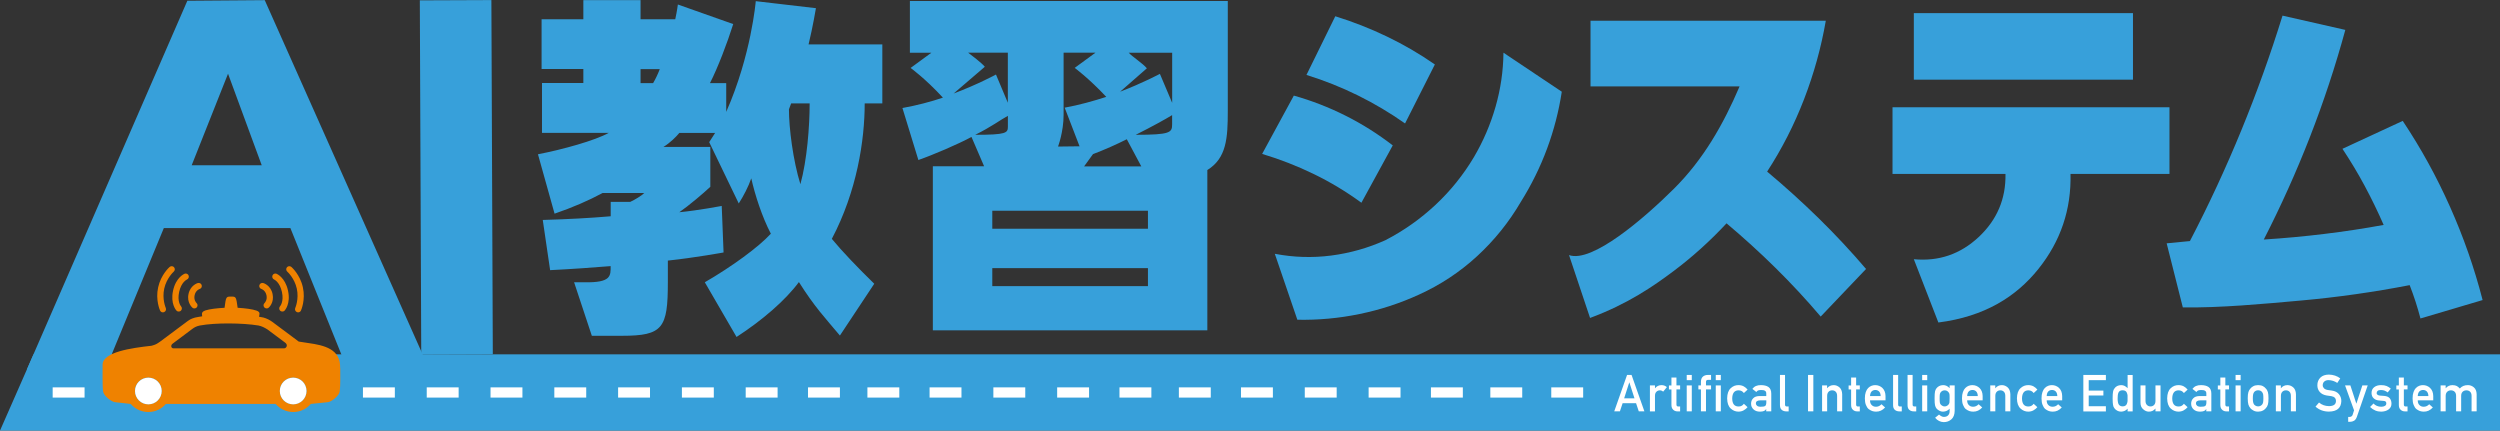<?xml version="1.0" encoding="UTF-8"?>
<svg id="_レイヤー_2" data-name="レイヤー 2" xmlns="http://www.w3.org/2000/svg" width="489.07" height="84.24" viewBox="0 0 489.07 84.24">
  <rect x="0" y="0" width="489.07" height="84.24" fill="#333333" stroke="none"/>
  <defs>
    <style>
      .cls-1, .cls-2 {
        fill: #ef8200;
      }

      .cls-3, .cls-4 {
        fill: #fff;
      }

      .cls-5, .cls-6 {
        fill: #37a0da;
      }

      .cls-6, .cls-2, .cls-4 {
        fill-rule: evenodd;
      }
    </style>
  </defs>
  <g id="_イメージ" data-name="イメージ">
    <g>
      <polygon class="cls-6" points="489.07 84.24 0 84.24 6.56 69.32 489.07 69.32 489.07 84.24"/>
      <rect class="cls-5" x="82.27" y=".03" width="14" height="69.29" transform="translate(-.14 .37) rotate(-.23)"/>
      <path class="cls-5" d="m68.3,73.14l15.67-.91L51.79.03l-15.14.12L5.26,72.28l15.51-.34,11.28-27.32h24.76l11.5,28.51Zm-30.8-40.81l7.11-17.91,6.59,17.91h-13.7Z"/>
      <path class="cls-3" d="m152.12,77.78h-6.24v-2h6.24v2Zm12.19,0h-6.24v-2h6.24v2Zm11.62,0h-6.24v-2h6.24v2Zm-36.29,0h-6.24v-2h6.24v2Zm-12.48,0h-6.24v-2h6.24v2Zm85.89,0h-6.24v-2h6.24v2Zm12.19,0h-6.24v-2h6.24v2Zm11.62,0h-6.24v-2h6.24v2Zm-36.29,0h-6.24v-2h6.24v2Zm-12.48,0h-6.24v-2h6.24v2Zm85.89,0h-6.24v-2h6.24v2Zm12.19,0h-6.24v-2h6.24v2Zm11.62,0h-6.24v-2h6.24v2Zm11.92,0h-6.24v-2h6.24v2Zm-48.22,0h-6.24v-2h6.24v2Zm-12.48,0h-6.24v-2h6.24v2Zm-134.33,0h-6.24v-2h6.24v2Zm-12.48,0h-6.24v-2h6.24v2Zm-12.48,0h-6.24v-2h6.24v2Zm-12.48,0h-6.24v-2h6.24v2Zm-60.7,0h-6.24v-2h6.24v2Z"/>
      <g>
        <g>
          <path class="cls-2" d="m66.54,71.99c.12-3.67-3.02-4.44-6.28-4.89-.61-.08-1.22-.17-1.82-.28l-5.2-3.88c-.5-.35-1.05-.64-1.7-.82-.27-.06-.56-.11-.87-.16,0-.04.02-.08.03-.12.02-.32.33-.76-.5-1.07-.77-.29-2.28-.48-3.71-.56-.3-2.19-.31-2.19-1.28-2.19s-1,0-1.28,2.19c-1.4.07-2.95.25-3.73.51-.94.32-.65.78-.65,1.12,0,.01,0,.02,0,.04-.51.07-.98.16-1.41.25-.77.23-.98.37-1.44.69l-5.35,3.99c-.69.47-.78.57-1.71.83-3.94.43-9.54,1.23-9.57,3.69.03,1.41-.08,4.01.11,5.28.11.82,1.66,2.07,2.43,2.08l2.96.33c.83.96,2.06,1.58,3.44,1.58s2.6-.61,3.44-1.58h21.47c.83.96,2.06,1.58,3.44,1.58s2.6-.61,3.44-1.58l3.22-.33c.77,0,2.32-1.26,2.43-2.08.18-1.33.08-3.17.11-4.63Zm-37.53,7.1c-1.44,0-2.61-1.16-2.61-2.61s1.17-2.61,2.61-2.61,2.61,1.17,2.61,2.61-1.17,2.61-2.61,2.61Zm4.94-10.94c-.5,0-.64-.64-.13-.96l3.82-2.86c.43-.31.76-.5,1.45-.65,3.05-.57,8.38-.51,11.49,0,.63.13,1.19.42,1.73.76l3.47,2.59c.61.44.26,1.08-.16,1.11h-21.69Zm23.4,10.94c-1.44,0-2.61-1.16-2.61-2.61s1.17-2.61,2.61-2.61,2.61,1.17,2.61,2.61-1.17,2.61-2.61,2.61Z"/>
          <path class="cls-4" d="m57.35,73.88c-1.44,0-2.61,1.17-2.61,2.61s1.17,2.61,2.61,2.61,2.61-1.16,2.61-2.61-1.17-2.61-2.61-2.61h0Z"/>
          <path class="cls-4" d="m29.02,73.88c-1.44,0-2.61,1.17-2.61,2.61s1.17,2.61,2.61,2.61,2.61-1.16,2.61-2.61-1.17-2.61-2.61-2.61h0Z"/>
        </g>
        <g>
          <path class="cls-1" d="m52.28,60.33c.1-.02.19-.06.27-.13.05-.04,1.14-.99.77-2.7s-1.77-2.12-1.82-2.13c-.33-.09-.67.1-.76.42-.09.32.09.66.42.75.04.01.76.26.97,1.22s-.36,1.5-.36,1.5c-.26.22-.29.61-.07.86.15.18.38.25.6.2Z"/>
          <path class="cls-1" d="m55.36,60.94c.11-.02.22-.08.31-.17.05-.05,1.24-1.33.67-3.93-.57-2.6-2.19-3.26-2.25-3.29-.32-.12-.67.03-.79.35-.12.31.03.66.34.79.06.03,1.09.51,1.51,2.41s-.33,2.79-.37,2.82c-.22.25-.21.63.03.86.15.14.36.19.55.15Z"/>
          <path class="cls-1" d="m58.44,61.1c.18-.04.34-.16.43-.34.04-.08.93-2.07.38-4.56s-2.18-3.92-2.25-3.98c-.26-.22-.64-.19-.86.06-.22.26-.19.64.06.86.02.02,1.4,1.25,1.86,3.31s-.29,3.77-.3,3.79c-.14.31,0,.67.31.81.13.06.26.07.38.04Z"/>
        </g>
        <g>
          <path class="cls-1" d="m37.92,60.33c-.1-.02-.19-.06-.27-.13-.05-.04-1.14-.99-.77-2.7s1.77-2.12,1.82-2.13c.33-.09.67.1.76.42.09.32-.09.66-.42.75-.04.01-.76.26-.97,1.22s.36,1.5.36,1.5c.26.22.29.61.07.86-.15.18-.38.25-.6.2Z"/>
          <path class="cls-1" d="m34.84,60.94c-.11-.02-.22-.08-.31-.17-.05-.05-1.24-1.33-.67-3.93s2.19-3.26,2.25-3.29c.32-.12.67.03.79.35.12.31-.03.66-.34.79-.06.03-1.09.51-1.51,2.41s.33,2.79.37,2.82c.22.25.21.63-.03.86-.15.14-.36.19-.55.15Z"/>
          <path class="cls-1" d="m31.75,61.1c-.18-.04-.34-.16-.43-.34-.04-.08-.93-2.07-.38-4.56s2.18-3.92,2.25-3.98c.26-.22.64-.19.86.06.22.26.19.64-.06.86-.02.02-1.4,1.25-1.86,3.31-.45,2.07.29,3.77.3,3.79.14.31,0,.67-.31.81-.13.06-.26.07-.38.04Z"/>
        </g>
      </g>
      <g>
        <g>
          <path class="cls-5" d="m164.3,65.63c-2.89-3.45-4.91-5.54-8.01-10.45-2.67,3.61-7.22,7.51-12.2,10.74l-6.21-10.7c5.34-3.09,10.54-6.9,12.92-9.5-1.73-3.32-3.1-7.58-3.83-10.83-.58,1.66-1.52,3.47-2.45,4.91l-5.78-11.99,1.16-1.81h-7c-.58.72-1.81,1.95-3.11,2.74h9.17v7.8c-1.3,1.23-4.19,3.68-6.07,4.98,3.75-.36,8.3-1.23,8.3-1.23l.36,9.1s-5.49,1.01-10.9,1.59v4.24c0,8.95-.94,10.47-8.95,10.47h-5.92l-3.47-10.47c.72,0,1.44-.01,2.02,0,5.28.11,5.13-1.28,5.13-3.16-3.61.29-7.58.58-11.84.79l-1.44-9.82c4.84-.14,9.1-.36,13.29-.72v-2.82h3.83c.94-.43,2.24-1.23,2.74-1.73h-8.16c-2.82,1.52-5.85,2.82-9.39,4.04l-3.25-11.62c4.84-.94,11.12-2.67,13.86-4.19h-13.07v-9.75h8.09v-2.74h-8.17V3.77h8.17V.02h11.19v3.75h6.79c.36-1.66.51-2.89.51-2.89l10.83,3.83c-1.16,3.68-3.03,8.59-4.55,11.55h3.18v5.63c4.91-11.12,5.78-21.66,5.78-21.66l11.77,1.37s-.58,3.54-1.44,7.08h14.43v11.55h-3.45c0,7.22-1.52,17.18-6.43,26.5,1.95,2.38,5.27,5.84,8.3,8.78l-6.71,10.12ZM125.31,13.52v2.74h2.46c.51-.87,1.01-1.95,1.3-2.74h-3.76Zm29.46,6.71c-.14.36-.29.72-.43,1.15,0,3.68.79,9.96,2.24,14.66,1.3-4.69,1.81-11.34,1.81-15.81h-3.61Z"/>
          <path class="cls-5" d="m240.19.2v21.51c0,5.23-.22,9.23-4,11.55v31.36h-53.7v-32.09h10.03l-2.47-5.74c-2.54,1.38-7.63,3.56-10.39,4.51l-3.12-10.17c2.83-.51,5.6-1.24,7.92-2.03-3.49-3.78-6.32-5.81-6.32-5.81l4.07-2.98h-4.21V.2h62.2Zm-32.12,10.1v12.14c0,3.4-1.09,6.23-1.09,6.23l4.21-.05-2.91-7.56c2.83-.51,5.67-1.31,8.14-2.11-3.49-3.71-6.18-5.67-6.18-5.67l4.07-2.98h-6.25Zm-10.9,0h-7.78c.73.58,2.54,1.89,3.27,2.76l-6.1,5.23c4.65-1.74,8.28-3.71,8.28-3.71l2.32,5.52v-9.81Zm0,14.03v-1.67c-1.38.73-3.27,2.18-6.39,3.71,6.1,0,6.39-.36,6.39-1.6v-.44Zm27.4,16.89h-30.45v3.53h30.45v-3.53Zm0,11.23h-30.45v3.53h30.45v-3.53Zm-4.14-25.21c-2.03,1.02-4.29,2.03-6.61,2.91l-1.74,2.4h11.19l-2.83-5.3Zm8.87-16.93h-8.5c.73.8,2.69,2.03,3.56,3.05l-5.23,4.58c4.36-1.67,7.78-3.49,7.78-3.49l2.4,5.67v-9.81Zm0,12.21c-1.31.8-3.92,2.25-7.12,3.85,6.76,0,7.12-.44,7.12-2.03v-1.82Z"/>
        </g>
        <g>
          <path class="cls-5" d="m272.47,28.43l-6.14,11.23c-2.94-2.15-6.04-4.02-9.31-5.61-3.27-1.59-6.64-2.9-10.11-3.94l6.2-11.41c3.51.99,6.9,2.31,10.14,3.94,3.25,1.63,6.32,3.57,9.21,5.8Zm-23.08,21.22c3.68.7,7.36.82,11.04.34,3.68-.48,7.22-1.48,10.61-3.01,3.6-1.86,6.86-4.17,9.8-6.92,2.94-2.75,5.44-5.86,7.51-9.34,1.82-3.1,3.23-6.38,4.22-9.83.99-3.45,1.51-6.98,1.55-10.58l11.41,7.63c-.58,3.81-1.54,7.52-2.88,11.14-1.34,3.62-3.05,7.08-5.12,10.39-2.32,3.97-5.17,7.52-8.56,10.64-3.39,3.12-7.2,5.63-11.41,7.54-3.72,1.7-7.59,2.96-11.6,3.78-4.01.83-8.06,1.2-12.16,1.12l-4.41-12.9Zm31.31-37.04l-5.83,11.54c-2.94-2.07-6.02-3.9-9.24-5.49-3.23-1.59-6.58-2.93-10.05-4l5.64-11.48c3.47,1.08,6.84,2.4,10.11,3.97,3.27,1.57,6.39,3.39,9.37,5.46Z"/>
          <path class="cls-5" d="m306.94,49.9c4.51,1.62,14.74-7.23,20.51-12.96,5.77-5.73,9.68-12.6,12.86-20.04h-29.16V4.05h46.03c-.91,5.25-2.33,10.37-4.25,15.35-1.92,4.98-4.33,9.71-7.23,14.17,3.47,2.9,6.83,5.94,10.08,9.12,3.25,3.19,6.34,6.49,9.27,9.93l-8.87,9.31c-2.81-3.31-5.76-6.48-8.84-9.52s-6.28-5.94-9.58-8.72c-3.23,3.47-6.72,6.62-10.48,9.43-3.76,2.81-8.81,6.34-16.22,9.08l-4.12-12.31Z"/>
          <path class="cls-5" d="m370.23,20.99h54.18v13.03h-19.36c.17,6.95-1.92,13.14-6.27,18.58s-10.53,9.34-19.58,10.49l-4.8-12.38c4.88.46,9.11-.99,12.69-4.34,3.58-3.35,5.33-7.46,5.24-12.35h-22.1v-13.03Zm47.04-5.4h-42.87V2.57h42.87v13.03Z"/>
          <path class="cls-5" d="m446.53,3.06l12.28,2.79c-1.94,7.11-4.25,14.09-6.92,20.94-2.67,6.85-5.68,13.53-9.03,20.07,3.93-.25,7.86-.61,11.79-1.09,3.93-.48,7.82-1.06,11.66-1.77-1.12-2.56-2.35-5.1-3.69-7.6-1.34-2.5-2.8-4.93-4.37-7.29l11.79-5.46c3.56,5.33,6.65,10.95,9.27,16.84,2.63,5.89,4.75,11.96,6.36,18.21l-12.16,3.6c-.29-1.12-.61-2.21-.96-3.29-.35-1.08-.73-2.15-1.15-3.23-7.03,1.36-14.11,2.37-21.25,3.01-7.13.64-15.98,1.47-23.13,1.34l-3.16-12.53,4.55-.44c3.68-7.07,7.03-14.29,10.05-21.65,3.02-7.36,5.71-14.85,8.07-22.46Z"/>
        </g>
      </g>
      <g>
        <path class="cls-3" d="m320.05,78.88h-2.62l-.53,1.59h-1.11l2.51-7.12h.88l2.51,7.12h-1.1l-.53-1.59Zm-.3-.96l-1-3.11h-.02l-1,3.11h2.01Z"/>
        <path class="cls-3" d="m322.77,75.4h.99v.54h.02c.32-.4.75-.6,1.28-.6.39,0,.74.14,1.03.39l-.72.88c-.21-.17-.42-.25-.65-.25-.25,0-.47.08-.65.25-.2.17-.31.44-.31.81v3.06h-.99v-5.07Z"/>
        <path class="cls-3" d="m326.97,73.86h.99v1.54h.72v.78h-.72v2.96c0,.26.11.38.35.38h.37v.96h-.51c-.35,0-.63-.11-.85-.33-.23-.21-.34-.52-.34-.92v-3.04h-.49v-.78h.49v-1.54Z"/>
        <path class="cls-3" d="m329.97,73.35h.99v1.02h-.99v-1.02Zm0,2.05h.99v5.07h-.99v-5.07Z"/>
        <path class="cls-3" d="m332.75,76.18h-.5v-.78h.5v-.67c0-.48.13-.84.39-1.06.25-.21.57-.32.95-.32h.64v.96h-.56c-.3,0-.44.13-.43.42v.67h.99v.78h-.99v4.29h-.99v-4.29Z"/>
        <path class="cls-3" d="m335.65,73.35h.99v1.02h-.99v-1.02Zm0,2.05h.99v5.07h-.99v-5.07Z"/>
        <path class="cls-3" d="m341.88,79.65c-.21.25-.47.46-.76.62-.29.17-.63.25-1.01.26-.58,0-1.09-.2-1.53-.61-.45-.41-.69-1.07-.7-1.98.01-.92.25-1.59.7-2,.44-.41.95-.61,1.53-.6.38,0,.72.09,1.01.24.29.16.54.37.76.64l-.73.67c-.25-.34-.58-.52-1-.53-.84-.01-1.26.52-1.28,1.59.01,1.06.44,1.59,1.28,1.57.42,0,.75-.18,1-.53l.73.67Z"/>
        <path class="cls-3" d="m345.53,80.02h-.02c-.09.17-.23.3-.43.38-.19.08-.45.13-.78.13-.55,0-.97-.16-1.27-.45-.31-.29-.47-.65-.47-1.1s.14-.78.41-1.06c.27-.29.67-.43,1.19-.44h1.37v-.53c0-.45-.33-.67-1.01-.65-.25,0-.44.03-.58.08-.15.06-.26.17-.35.31l-.78-.61c.38-.51.93-.75,1.66-.74.62,0,1.11.11,1.48.36.37.25.56.69.56,1.31v3.46h-.99v-.45Zm0-1.7h-1.18c-.58.01-.86.22-.85.61,0,.17.07.32.22.44.14.13.38.2.71.2.41,0,.71-.04.88-.15.15-.11.23-.35.23-.73v-.37Z"/>
        <path class="cls-3" d="m348.21,73.35h.99v5.82c0,.23.12.35.37.35h.34v.96h-.44c-.36,0-.66-.09-.89-.28-.25-.19-.37-.5-.37-.95v-5.89Z"/>
        <path class="cls-3" d="m353.7,73.35h1.04v7.12h-1.04v-7.12Z"/>
        <path class="cls-3" d="m356.44,75.4h.99v.54h.02c.32-.4.75-.6,1.28-.6.41,0,.78.15,1.12.44.33.3.51.74.53,1.32v3.37h-.99v-3.02c0-.35-.09-.63-.27-.81-.18-.19-.41-.28-.7-.28s-.52.09-.7.28c-.19.19-.28.46-.28.81v3.02h-.99v-5.07Z"/>
        <path class="cls-3" d="m362.12,73.86h.99v1.54h.72v.78h-.72v2.96c0,.26.11.38.35.38h.37v.96h-.51c-.35,0-.63-.11-.85-.33-.23-.21-.34-.52-.34-.92v-3.04h-.49v-.78h.49v-1.54Z"/>
        <path class="cls-3" d="m365.83,78.32c0,.41.11.72.34.93.21.22.49.32.83.32.4,0,.76-.16,1.07-.49l.71.63c-.5.55-1.09.83-1.77.82-.26,0-.51-.04-.76-.12-.12-.04-.24-.1-.36-.17-.12-.06-.24-.14-.35-.23-.21-.19-.38-.45-.51-.79-.14-.33-.21-.75-.21-1.27s.06-.92.18-1.25c.12-.34.28-.61.47-.8.2-.2.42-.34.66-.43.24-.09.48-.13.71-.13.56,0,1.04.2,1.42.57.39.38.59.91.6,1.57v.84h-3.06Zm2.08-.84c-.01-.4-.12-.7-.31-.9-.19-.19-.43-.29-.73-.29s-.54.1-.73.29c-.19.2-.29.5-.31.9h2.08Z"/>
        <path class="cls-3" d="m370.34,73.35h.99v5.82c0,.23.12.35.37.35h.34v.96h-.44c-.36,0-.66-.09-.89-.28-.25-.19-.37-.5-.37-.95v-5.89Z"/>
        <path class="cls-3" d="m373.17,73.35h.99v5.82c0,.23.12.35.37.35h.34v.96h-.44c-.36,0-.66-.09-.89-.28-.25-.19-.37-.5-.37-.95v-5.89Z"/>
        <path class="cls-3" d="m376.03,73.35h.99v1.02h-.99v-1.02Zm0,2.05h.99v5.07h-.99v-5.07Z"/>
        <path class="cls-3" d="m381.4,79.94c-.32.38-.75.57-1.27.59-.32,0-.58-.08-.79-.21-.22-.13-.39-.26-.51-.41-.13-.17-.22-.37-.28-.61-.06-.24-.09-.69-.09-1.36s.03-1.14.09-1.38c.06-.24.15-.44.28-.6.12-.16.29-.3.51-.43.21-.12.48-.18.79-.19.49,0,.91.2,1.27.6v-.54h.99v4.95c-.01.76-.23,1.32-.64,1.68-.42.37-.91.55-1.49.55-.66-.01-1.23-.3-1.7-.85l.77-.63c.13.12.27.22.43.31.17.1.34.15.52.15.34,0,.61-.1.81-.29.2-.2.31-.47.31-.81v-.52Zm-1.95-2c0,.39.01.66.04.8.02.15.07.28.16.38.07.09.17.17.3.25.13.09.29.14.48.14s.35-.05.48-.14c.13-.08.23-.16.29-.25.08-.1.14-.23.17-.38.02-.15.03-.42.03-.8s0-.67-.03-.82c-.03-.15-.08-.28-.17-.37-.07-.09-.16-.18-.29-.27-.13-.08-.29-.12-.48-.12-.19,0-.35.05-.48.12-.14.09-.24.18-.3.27-.08.09-.13.22-.16.37-.03.15-.04.43-.04.82Z"/>
        <path class="cls-3" d="m384.83,78.32c0,.41.11.72.34.93.21.22.49.32.83.32.4,0,.76-.16,1.07-.49l.71.63c-.5.55-1.09.83-1.77.82-.26,0-.51-.04-.76-.12-.12-.04-.24-.1-.36-.17-.12-.06-.24-.14-.35-.23-.21-.19-.38-.45-.51-.79-.14-.33-.21-.75-.21-1.27s.06-.92.18-1.25c.12-.34.28-.61.47-.8.2-.2.42-.34.66-.43.24-.09.48-.13.71-.13.56,0,1.04.2,1.42.57.39.38.59.91.6,1.57v.84h-3.06Zm2.08-.84c-.01-.4-.12-.7-.31-.9-.19-.19-.43-.29-.73-.29s-.54.1-.73.29c-.19.2-.29.5-.31.9h2.08Z"/>
        <path class="cls-3" d="m389.34,75.4h.99v.54h.02c.32-.4.75-.6,1.28-.6.41,0,.78.15,1.12.44.33.3.51.74.53,1.32v3.37h-.99v-3.02c0-.35-.09-.63-.27-.81-.18-.19-.41-.28-.7-.28s-.52.09-.7.28c-.19.19-.28.46-.28.81v3.02h-.99v-5.07Z"/>
        <path class="cls-3" d="m398.57,79.65c-.21.25-.47.46-.76.62-.29.17-.63.25-1.01.26-.58,0-1.09-.2-1.53-.61-.45-.41-.69-1.07-.7-1.98.01-.92.25-1.59.7-2,.44-.41.95-.61,1.53-.6.38,0,.72.09,1.01.24.29.16.54.37.76.64l-.73.67c-.25-.34-.58-.52-1-.53-.84-.01-1.26.52-1.28,1.59.01,1.06.44,1.59,1.28,1.57.42,0,.75-.18,1-.53l.73.67Z"/>
        <path class="cls-3" d="m400.39,78.32c0,.41.11.72.34.93.21.22.49.32.83.32.4,0,.76-.16,1.07-.49l.71.63c-.5.55-1.09.83-1.77.82-.26,0-.51-.04-.76-.12-.12-.04-.24-.1-.36-.17-.12-.06-.24-.14-.35-.23-.21-.19-.38-.45-.51-.79-.14-.33-.21-.75-.21-1.27s.06-.92.18-1.25c.12-.34.28-.61.47-.8.2-.2.42-.34.66-.43.24-.09.48-.13.71-.13.56,0,1.04.2,1.42.57.39.38.59.91.6,1.57v.84h-3.06Zm2.08-.84c-.01-.4-.12-.7-.31-.9-.19-.19-.43-.29-.73-.29s-.54.1-.73.29c-.19.2-.29.5-.31.9h2.08Z"/>
        <path class="cls-3" d="m407.56,73.35h4.41v1.02h-3.36v2.04h2.87v.96h-2.87v2.1h3.36v1.02h-4.41v-7.12Z"/>
        <path class="cls-3" d="m416.22,79.94c-.32.38-.75.57-1.27.59-.3,0-.55-.07-.76-.19-.22-.12-.41-.27-.55-.47-.14-.16-.23-.38-.27-.65-.05-.26-.08-.69-.08-1.29s.03-1.04.08-1.3c.04-.26.13-.47.27-.63.28-.42.71-.64,1.31-.66.25,0,.49.05.7.16.2.11.39.26.57.44v-2.58h.99v7.12h-.99v-.53Zm-.97-3.59c-.23,0-.41.04-.53.12-.14.09-.24.21-.3.36-.06.15-.1.32-.12.5-.02.19-.03.39-.03.59s0,.38.03.56c.02.19.06.37.12.52.06.15.16.27.3.36.12.09.3.14.53.14s.42-.05.55-.15c.14-.09.23-.22.28-.37.06-.15.11-.32.13-.51,0-.19,0-.37,0-.55,0-.2,0-.38,0-.56-.02-.18-.06-.35-.13-.5-.05-.15-.14-.28-.28-.37s-.32-.14-.55-.14Z"/>
        <path class="cls-3" d="m418.73,75.4h.99v3.02c0,.34.09.61.28.8.18.19.42.29.7.29s.52-.1.7-.29c.18-.19.27-.46.27-.8v-3.02h.99v5.07h-.99v-.54h-.02c-.32.4-.75.6-1.27.6-.41,0-.77-.16-1.1-.46-.36-.29-.54-.72-.54-1.3v-3.37Z"/>
        <path class="cls-3" d="m427.96,79.65c-.21.25-.47.46-.76.62-.29.17-.63.25-1.01.26-.58,0-1.09-.2-1.53-.61-.45-.41-.69-1.07-.7-1.98.01-.92.25-1.59.7-2,.44-.41.95-.61,1.53-.6.38,0,.72.09,1.01.24.29.16.54.37.76.64l-.73.67c-.25-.34-.58-.52-1-.53-.84-.01-1.26.52-1.28,1.59.01,1.06.44,1.59,1.28,1.57.42,0,.75-.18,1-.53l.73.67Z"/>
        <path class="cls-3" d="m431.62,80.02h-.02c-.09.17-.23.3-.43.38-.19.08-.45.13-.78.13-.55,0-.97-.16-1.27-.45-.31-.29-.47-.65-.47-1.1s.14-.78.41-1.06c.27-.29.67-.43,1.19-.44h1.37v-.53c0-.45-.33-.67-1.01-.65-.25,0-.44.03-.58.08-.15.06-.26.17-.35.31l-.78-.61c.38-.51.93-.75,1.66-.74.62,0,1.11.11,1.48.36.37.25.56.69.56,1.31v3.46h-.99v-.45Zm0-1.7h-1.18c-.58.01-.86.22-.85.61,0,.17.07.32.22.44.14.13.38.2.71.2.41,0,.71-.04.88-.15.15-.11.23-.35.23-.73v-.37Z"/>
        <path class="cls-3" d="m434.35,73.86h.99v1.54h.72v.78h-.72v2.96c0,.26.11.38.35.38h.37v.96h-.51c-.35,0-.63-.11-.85-.33-.23-.21-.34-.52-.34-.92v-3.04h-.49v-.78h.49v-1.54Z"/>
        <path class="cls-3" d="m437.34,73.35h.99v1.02h-.99v-1.02Zm0,2.05h.99v5.07h-.99v-5.07Z"/>
        <path class="cls-3" d="m439.72,77.93c0-.53.04-.95.13-1.23.09-.28.22-.52.41-.71.14-.17.32-.32.57-.45.24-.13.55-.19.92-.2.39,0,.7.07.94.2.24.13.42.28.55.45.2.19.33.43.42.71.08.29.12.7.12,1.23s-.04.94-.12,1.22c-.08.28-.22.52-.42.73-.06.07-.14.15-.23.22-.08.08-.19.15-.32.21-.24.14-.55.21-.94.22-.38,0-.68-.08-.92-.22-.24-.13-.43-.27-.57-.43-.18-.21-.32-.45-.41-.73-.08-.28-.13-.69-.13-1.22Zm3.06,0c0-.36-.02-.63-.05-.79-.03-.16-.1-.3-.19-.42-.07-.11-.18-.2-.32-.27-.14-.07-.29-.1-.47-.1-.17,0-.32.03-.46.1-.14.07-.25.16-.33.27-.08.12-.15.26-.18.42-.04.17-.06.43-.06.78s.02.61.06.77c.04.17.1.31.18.44.08.1.2.18.33.26.14.07.3.11.46.11.18,0,.34-.04.47-.11.14-.08.25-.16.32-.26.1-.13.16-.27.19-.44.03-.16.05-.42.05-.76Z"/>
        <path class="cls-3" d="m445.21,75.4h.99v.54h.02c.32-.4.75-.6,1.28-.6.41,0,.78.15,1.12.44.33.3.51.74.53,1.32v3.37h-.99v-3.02c0-.35-.09-.63-.27-.81-.18-.19-.41-.28-.7-.28s-.52.09-.7.28c-.19.19-.28.46-.28.81v3.02h-.99v-5.07Z"/>
        <path class="cls-3" d="m453.66,78.74c.55.47,1.2.7,1.96.71.9-.01,1.35-.34,1.36-.99,0-.53-.29-.85-.9-.96-.28-.04-.58-.08-.91-.13-.59-.1-1.04-.33-1.35-.68-.32-.36-.48-.8-.48-1.32,0-.62.2-1.12.6-1.51.39-.38.94-.57,1.65-.58.86.02,1.6.26,2.23.74l-.58.89c-.52-.35-1.09-.53-1.71-.55-.32,0-.59.08-.8.25-.22.17-.34.43-.34.77,0,.21.08.39.23.56.15.17.4.29.74.35.19.03.45.07.78.11.65.09,1.12.33,1.43.72.31.38.46.82.46,1.33-.04,1.36-.84,2.05-2.42,2.07-1.02,0-1.9-.32-2.63-.97l.69-.81Z"/>
        <path class="cls-3" d="m458.76,75.4h1.04l1.16,3.55h.02l1.16-3.55h1.05l-2.11,6.12c-.13.38-.32.64-.56.79-.24.14-.52.21-.82.21h-.33v-.96h.29c.13,0,.25-.04.36-.11.11-.07.19-.19.23-.33l.27-.85-1.76-4.87Z"/>
        <path class="cls-3" d="m464.3,78.92c.4.43.92.65,1.56.65.28,0,.52-.06.7-.17.18-.11.27-.27.27-.48,0-.18-.05-.31-.16-.38-.11-.08-.26-.12-.44-.12l-.87-.08c-.41-.04-.75-.18-1.01-.43-.27-.24-.4-.58-.41-1.01,0-.52.18-.91.54-1.17.34-.26.77-.39,1.3-.39.23,0,.43.01.61.04.18.03.35.08.51.14.3.13.57.3.81.51l-.61.74c-.19-.14-.39-.26-.6-.35-.21-.08-.45-.12-.72-.12-.31,0-.53.06-.65.17-.13.11-.19.26-.19.44,0,.11.04.21.15.3.09.09.26.15.5.18l.82.06c.51.04.88.2,1.11.48.21.27.32.62.32,1.04,0,.49-.2.87-.58,1.14-.38.27-.86.41-1.45.42-.8,0-1.52-.3-2.16-.91l.69-.7Z"/>
        <path class="cls-3" d="m469.27,73.86h.99v1.54h.72v.78h-.72v2.96c0,.26.11.38.35.38h.37v.96h-.51c-.35,0-.63-.11-.85-.33-.23-.21-.34-.52-.34-.92v-3.04h-.49v-.78h.49v-1.54Z"/>
        <path class="cls-3" d="m472.98,78.32c0,.41.11.72.34.93.21.22.49.32.83.32.4,0,.76-.16,1.07-.49l.71.63c-.5.55-1.09.83-1.77.82-.26,0-.51-.04-.76-.12-.12-.04-.24-.1-.36-.17-.12-.06-.24-.14-.35-.23-.21-.19-.38-.45-.51-.79-.14-.33-.21-.75-.21-1.27s.06-.92.18-1.25c.12-.34.28-.61.47-.8.2-.2.42-.34.66-.43.24-.09.48-.13.71-.13.56,0,1.04.2,1.42.57.39.38.59.91.6,1.57v.84h-3.06Zm2.08-.84c-.01-.4-.12-.7-.31-.9-.19-.19-.43-.29-.73-.29s-.54.1-.73.29c-.19.2-.29.5-.31.9h2.08Z"/>
        <path class="cls-3" d="m477.45,75.4h.99v.54h.02c.33-.4.78-.6,1.32-.6.35,0,.63.07.85.18.21.13.41.29.58.48.4-.45.93-.67,1.6-.66.42,0,.8.15,1.15.44.35.3.52.74.54,1.32v3.37h-.99v-3.02c0-.35-.09-.63-.28-.81-.19-.19-.43-.28-.73-.28s-.54.09-.74.28c-.2.19-.29.46-.29.81v3.02h-.99v-3.02c0-.35-.09-.63-.28-.81-.19-.19-.44-.28-.73-.28s-.54.09-.73.28c-.2.19-.3.46-.3.81v3.02h-.99v-5.07Z"/>
      </g>
    </g>
  </g>
</svg>